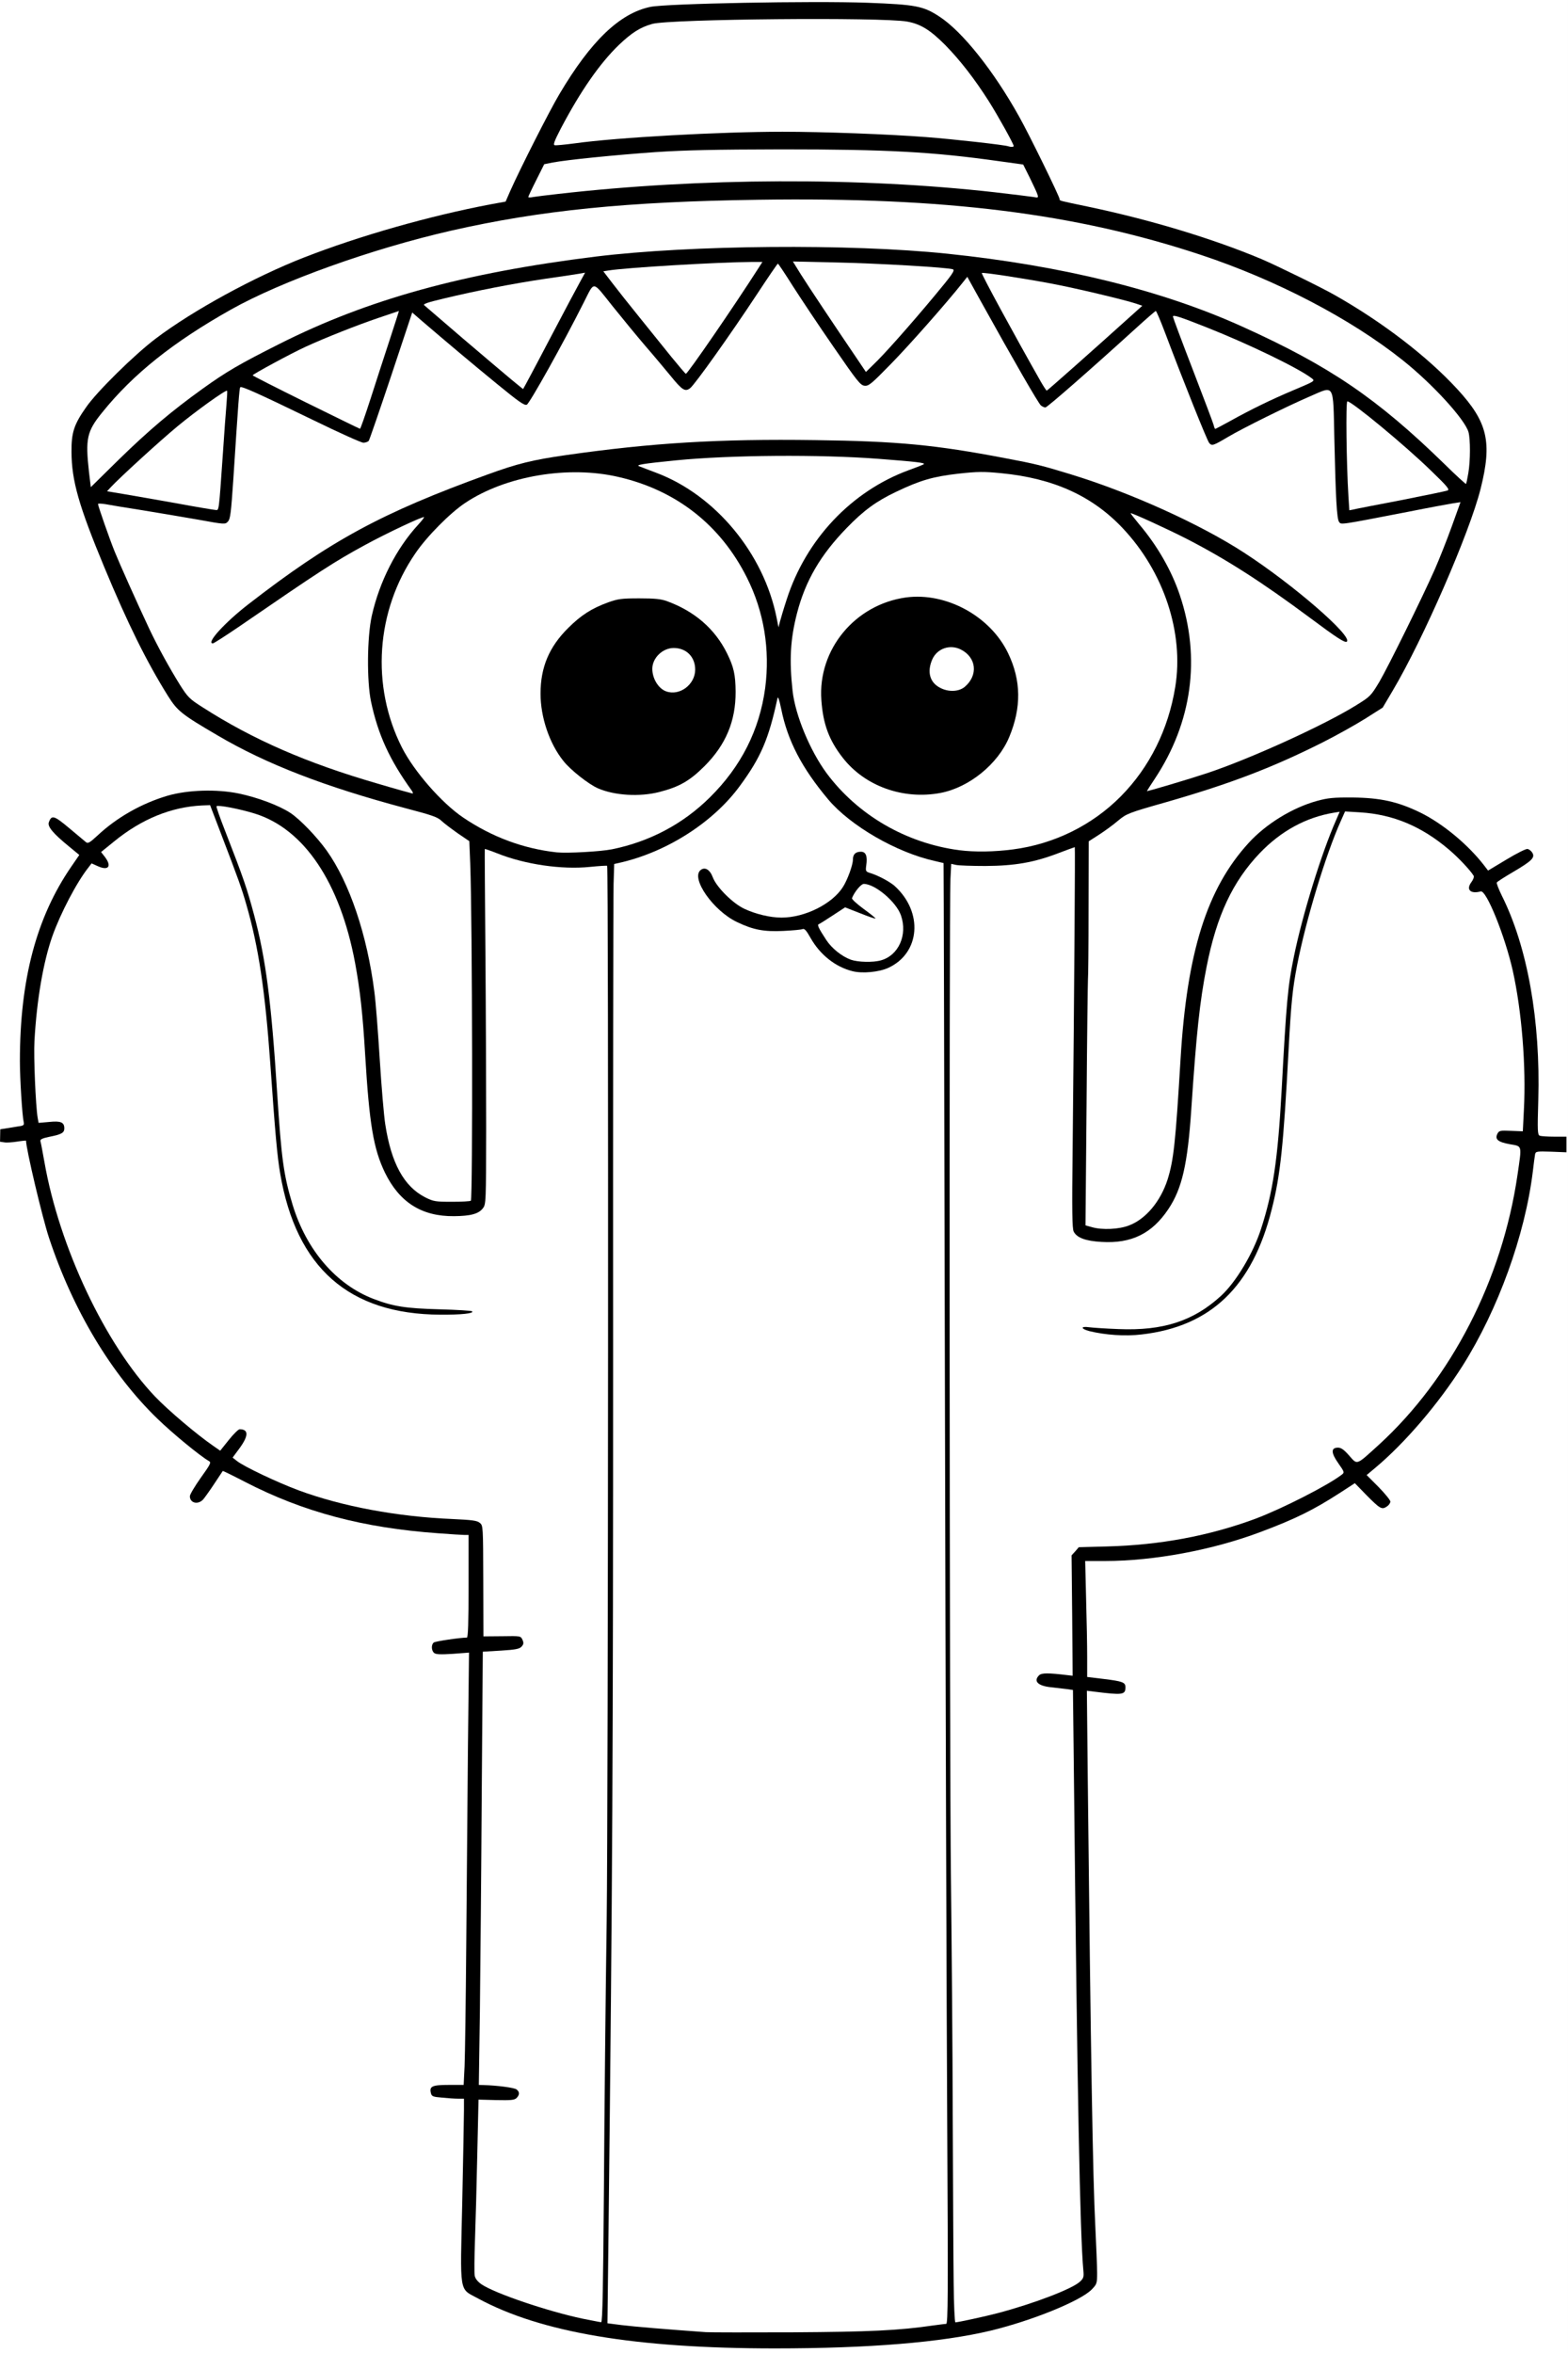 <?xml version="1.0" encoding="UTF-8"?>
<svg xmlns="http://www.w3.org/2000/svg" class="img-fluid" id="outputsvg" style="transform: none; transform-origin: 50% 50%; cursor: move;" width="1024" height="1536" viewBox="0 0 10240 15360">
  <rect x="0" y="0" width="10240" height="15360" fill="#808080" stroke="none"/>
  <g id="l12RFpdAGYQz2Q4IsiCGHm0" fill="rgb(0,0,0)" style="transform: none;">
    <g>
      <path id="pmxlH9tdc" d="M4545 15349 c-445 -27 -667 -57 -936 -124 -294 -73 -579 -198 -616 -268 -17 -33 -16 -218 4 -978 l6 -246 -104 -7 c-62 -4 -107 -12 -111 -19 -12 -19 -9 -102 4 -115 8 -8 47 -12 109 -12 l97 0 6 -122 c3 -68 8 -445 11 -838 3 -393 8 -958 11 -1255 l7 -541 -107 4 c-75 3 -111 1 -121 -8 -19 -16 -21 -113 -2 -128 10 -8 172 -32 216 -32 8 0 11 -93 11 -305 l0 -305 -26 0 c-69 0 -335 -23 -456 -40 -345 -48 -669 -148 -955 -295 l-122 -62 -47 71 c-72 110 -79 116 -139 116 -28 0 -56 -5 -63 -12 -7 -7 -12 -34 -12 -61 0 -43 6 -58 57 -129 46 -67 53 -82 41 -89 -50 -28 -219 -169 -316 -263 -298 -290 -547 -709 -702 -1176 -32 -99 -96 -352 -120 -475 -11 -60 -23 -119 -25 -130 -4 -19 -10 -20 -75 -17 l-71 4 3 -78 3 -79 54 -8 c30 -4 56 -9 57 -10 2 -2 -1 -54 -6 -117 -20 -235 -9 -575 26 -799 41 -267 148 -551 286 -754 l39 -57 -33 -27 c-18 -15 -59 -53 -92 -85 -57 -56 -59 -58 -54 -103 7 -59 22 -75 70 -75 35 0 50 9 129 76 l90 76 45 -39 c144 -121 289 -202 449 -249 76 -22 115 -27 255 -31 142 -4 179 -2 270 17 121 25 263 78 337 127 62 41 172 155 237 246 148 208 264 550 311 922 9 66 24 264 35 440 11 176 27 367 36 424 39 254 123 407 261 477 51 25 69 29 145 29 47 0 90 -4 95 -8 9 -10 8 -1509 -2 -1974 l-7 -312 -69 -46 c-38 -25 -87 -61 -108 -81 -35 -31 -60 -40 -243 -89 -528 -140 -909 -287 -1228 -475 -236 -138 -261 -159 -323 -257 -141 -226 -263 -473 -416 -841 -175 -422 -214 -562 -215 -782 0 -159 12 -201 96 -321 69 -101 318 -346 458 -451 241 -182 642 -401 965 -527 364 -142 822 -272 1218 -347 l99 -18 31 -71 c17 -38 84 -176 148 -305 182 -366 298 -546 449 -700 98 -99 169 -149 261 -182 l64 -23 875 -3 c850 -3 876 -2 940 17 88 27 169 82 261 177 201 208 337 420 546 851 57 117 103 217 103 223 0 11 -6 9 190 50 408 86 811 208 1130 342 96 41 397 188 480 236 310 176 601 399 797 612 138 151 180 233 190 372 13 203 -38 406 -205 808 -141 341 -291 653 -407 849 l-65 110 -112 71 c-62 39 -187 109 -278 155 -328 165 -602 270 -1023 391 -250 71 -259 75 -315 121 -31 27 -87 67 -123 91 l-66 42 -6 778 c-4 427 -10 978 -14 1224 l-6 446 39 11 c181 50 366 -80 439 -309 40 -128 52 -241 85 -790 42 -696 172 -1109 444 -1407 114 -125 287 -231 448 -275 73 -20 105 -23 263 -22 160 1 191 4 279 27 201 54 372 160 530 328 l89 96 96 -59 c81 -49 102 -58 143 -58 54 0 78 23 78 75 0 46 -20 67 -127 130 -54 32 -99 59 -101 60 -2 2 10 29 26 61 156 310 242 805 229 1321 -4 190 -3 222 10 227 8 3 46 6 84 6 l69 0 0 80 0 79 -92 3 -92 3 -13 105 c-80 652 -402 1328 -848 1776 -71 72 -147 145 -169 163 l-39 33 62 62 c57 58 61 64 61 108 0 56 -23 78 -83 78 -35 0 -47 -8 -113 -71 l-73 -71 -88 55 c-165 104 -269 154 -492 238 -311 117 -695 189 -1015 189 l-129 0 6 203 c4 111 7 268 7 348 l0 146 108 13 c140 17 142 18 142 84 0 77 -7 80 -141 72 l-111 -7 6 513 c27 2292 37 2813 57 3087 15 213 11 252 -32 297 -70 73 -388 202 -659 268 -336 80 -806 117 -1470 115 -195 -1 -413 -5 -485 -10z m1286 -173 c92 -9 197 -20 235 -26 38 -5 75 -10 83 -10 12 0 13 -181 7 -1237 -4 -681 -11 -2813 -15 -4738 -4 -1925 -8 -3500 -9 -3501 -1 0 -28 -7 -59 -14 -271 -60 -564 -238 -727 -441 -119 -148 -191 -275 -240 -419 -14 -41 -26 -73 -26 -70 0 3 -15 49 -34 103 -57 165 -178 353 -311 482 -179 173 -426 306 -666 359 l-27 6 -7 267 c-4 148 -5 1512 -4 3033 3 2542 -1 3482 -27 5611 l-7 555 94 12 c79 10 290 27 549 46 148 10 1033 -3 1191 -18z m-1917 -923 c4 -478 11 -1277 17 -1778 13 -1169 15 -1961 12 -4620 l-3 -2171 -92 9 c-170 16 -454 -22 -607 -82 l-53 -21 6 72 c4 40 8 558 9 1150 l2 1076 -21 29 c-12 15 -39 33 -60 40 -54 16 -267 16 -329 -1 -136 -36 -241 -127 -311 -271 -75 -155 -102 -318 -129 -765 -23 -383 -55 -604 -120 -829 -90 -314 -246 -552 -446 -681 -59 -38 -201 -90 -291 -106 l-37 -6 25 63 c241 589 298 869 354 1744 28 431 42 535 101 730 90 295 283 520 528 614 126 49 217 63 441 70 l205 6 3 37 c3 35 2 36 -40 44 -63 11 -352 8 -433 -5 -484 -79 -752 -367 -845 -909 -19 -110 -33 -262 -65 -722 -43 -601 -105 -933 -241 -1285 -25 -66 -69 -182 -97 -258 l-52 -139 -60 6 c-177 18 -368 106 -535 249 -25 22 -30 30 -20 41 6 8 10 36 8 63 l-3 48 -65 0 -65 1 -36 47 c-43 58 -151 272 -191 382 -91 246 -138 616 -118 935 15 249 7 230 94 230 43 0 77 5 84 12 7 7 12 36 12 65 0 60 -4 64 -91 83 l-56 13 19 106 c79 444 292 946 561 1326 87 123 274 311 425 428 63 48 117 87 120 86 4 0 26 -25 50 -55 40 -51 46 -54 87 -54 69 0 75 5 75 66 0 44 -5 62 -30 96 -21 28 -27 45 -20 53 18 22 254 133 391 184 281 104 642 172 1004 187 127 6 161 10 178 25 22 17 22 22 25 378 l3 361 119 0 c135 0 140 3 140 78 0 60 -17 69 -152 77 l-118 7 0 316 c0 175 -5 796 -10 1381 -6 585 -9 1066 -7 1067 1 1 52 7 114 12 63 5 119 14 128 22 20 17 20 94 -1 114 -12 13 -39 16 -133 16 l-118 0 -9 418 c-5 229 -9 480 -9 556 l0 140 40 27 c81 56 376 159 610 214 55 13 105 24 111 24 9 1 13 -232 18 -866z m2536 825 c241 -61 510 -159 568 -208 l24 -20 -11 -282 c-16 -404 -29 -1141 -42 -2403 -6 -605 -12 -1101 -13 -1102 -1 -2 -49 -8 -105 -14 -61 -7 -108 -18 -117 -26 -20 -20 -18 -97 3 -118 14 -15 30 -16 117 -10 l101 7 -3 -390 -2 -390 23 -28 24 -27 182 -3 c434 -8 824 -100 1209 -284 133 -64 312 -165 312 -176 0 -3 -11 -22 -25 -42 -15 -23 -25 -51 -25 -74 0 -62 6 -68 70 -68 56 0 60 2 92 40 l33 40 107 -97 c190 -173 323 -334 463 -558 80 -127 179 -314 230 -435 90 -209 177 -516 209 -735 9 -61 18 -122 21 -136 4 -26 2 -27 -63 -39 -75 -14 -92 -28 -92 -78 0 -64 11 -72 100 -72 l80 0 2 -112 c12 -521 -59 -963 -204 -1270 l-51 -108 -42 0 c-22 0 -46 -5 -53 -12 -14 -14 -16 -86 -3 -107 12 -19 -34 -76 -129 -158 -171 -148 -356 -230 -556 -249 l-70 -7 -28 63 c-98 218 -227 643 -285 940 -30 156 -39 242 -56 558 -33 618 -53 814 -110 1037 -90 361 -254 594 -505 720 -206 103 -493 132 -742 74 -47 -11 -48 -11 -48 -51 l0 -41 83 7 c223 18 303 18 395 2 375 -65 611 -321 732 -796 44 -172 70 -394 90 -755 31 -576 40 -678 80 -871 44 -214 138 -537 214 -738 25 -66 44 -122 41 -124 -6 -7 -106 29 -170 61 -97 48 -165 99 -248 186 -177 186 -281 407 -347 741 -45 228 -67 436 -100 930 -24 361 -61 520 -150 653 -54 81 -111 134 -188 172 -75 38 -142 48 -277 43 -137 -5 -191 -23 -213 -70 -10 -22 -11 -244 -2 -1175 5 -631 10 -1185 10 -1230 l0 -82 -67 26 c-139 54 -269 75 -484 76 l-197 2 -7 260 c-13 485 4 6928 24 9093 l1 83 38 -7 c20 -4 89 -20 152 -36z m-2483 -9564 c373 -75 683 -306 873 -650 98 -177 152 -436 132 -634 -39 -372 -245 -716 -547 -912 -141 -92 -292 -151 -480 -188 -166 -32 -312 -23 -520 30 -229 59 -379 145 -535 306 -212 220 -325 456 -360 749 -31 259 50 549 220 787 71 99 216 244 305 305 188 127 398 205 610 226 64 7 224 -4 302 -19z m2618 1 c196 -26 400 -106 561 -221 257 -183 444 -498 499 -839 19 -114 19 -153 -1 -282 -37 -250 -161 -503 -342 -695 -196 -207 -448 -324 -778 -358 -102 -11 -138 -10 -253 4 -151 19 -239 45 -390 117 -128 61 -211 121 -322 236 -214 220 -323 445 -358 739 -31 256 60 575 227 801 174 234 435 407 718 474 173 41 269 46 439 24z m-4031 -481 c-89 -151 -152 -337 -175 -520 -18 -148 -7 -413 24 -545 37 -157 124 -352 203 -456 14 -18 21 -33 17 -33 -15 0 -321 168 -429 235 -103 65 -267 174 -611 411 -132 89 -158 104 -193 104 l-40 0 0 -45 c0 -41 5 -50 68 -116 70 -75 177 -161 423 -341 357 -262 728 -449 1314 -661 195 -71 294 -95 510 -126 567 -81 993 -106 1660 -98 569 7 805 29 1270 118 197 37 241 48 430 106 389 119 844 325 1130 511 185 120 507 374 601 474 60 63 74 88 74 130 l0 38 -44 0 c-47 0 -92 -29 -323 -202 -276 -209 -613 -415 -860 -529 l-82 -37 49 72 c153 225 228 462 237 752 6 188 -6 287 -53 451 -25 89 -115 288 -155 345 l-22 30 24 -7 c151 -43 349 -110 504 -172 216 -85 585 -263 723 -350 91 -56 95 -61 150 -152 60 -102 278 -545 361 -733 51 -114 143 -359 138 -364 -1 -1 -22 1 -47 6 -345 70 -622 120 -661 120 -39 0 -51 -4 -59 -21 -7 -13 -15 -167 -22 -422 -6 -221 -14 -406 -19 -411 -5 -6 -31 -1 -66 13 -99 40 -474 225 -558 276 -92 55 -151 68 -176 39 -15 -18 -170 -403 -284 -706 l-48 -127 -101 93 c-56 51 -206 186 -333 299 -227 201 -234 207 -276 207 -24 0 -50 -6 -59 -12 -14 -11 -230 -385 -398 -691 -30 -53 -57 -96 -61 -95 -4 2 -78 86 -165 188 -87 102 -221 249 -298 328 l-140 143 -60 -3 -60 -3 -148 -215 c-82 -118 -195 -286 -251 -372 -56 -87 -104 -158 -107 -157 -3 0 -60 82 -127 182 -166 248 -379 547 -409 575 -27 24 -81 30 -115 12 -10 -6 -49 -48 -86 -94 -38 -45 -130 -156 -206 -246 -76 -89 -164 -196 -195 -236 l-57 -73 -23 47 c-13 26 -103 194 -199 374 -181 339 -180 338 -245 338 -28 0 -184 -123 -536 -422 -89 -76 -166 -138 -170 -138 -4 0 -65 174 -136 388 -71 213 -133 393 -138 400 -6 7 -33 12 -65 12 -50 0 -81 -13 -362 -150 -170 -82 -333 -160 -363 -173 l-55 -24 -11 161 c-6 88 -19 278 -28 421 -13 197 -21 264 -32 278 -20 23 -84 22 -214 -3 -166 -32 -598 -102 -608 -98 -11 4 71 229 145 393 163 366 253 543 361 717 51 80 62 91 147 145 222 143 493 277 762 376 123 46 441 145 467 146 13 1 7 -15 -28 -75z m2567 -1194 c54 -167 203 -397 336 -520 126 -116 259 -205 380 -255 l58 -23 -55 -6 c-359 -36 -983 -39 -1350 -6 -188 17 -185 14 -77 68 247 125 446 327 578 588 25 50 56 126 69 168 26 85 29 84 61 -14z m-3717 -612 c3 -35 13 -171 21 -303 9 -132 19 -255 22 -274 5 -31 4 -32 -16 -22 -75 40 -358 276 -551 458 l-104 99 169 28 c94 15 224 38 290 50 175 34 162 37 169 -36z m7716 7 c129 -25 243 -49 253 -53 16 -7 4 -22 -80 -102 -89 -86 -280 -250 -420 -360 l-53 -41 6 223 c2 123 7 260 10 305 6 79 7 83 27 78 12 -3 128 -25 257 -50z m-8065 -546 c152 -122 336 -254 439 -315 137 -82 514 -268 653 -322 504 -197 1032 -323 1713 -407 626 -77 1712 -86 2355 -19 641 66 1233 198 1695 379 325 127 683 306 895 448 190 127 433 327 633 521 62 60 115 107 118 104 12 -12 16 -185 5 -223 -24 -88 -231 -315 -431 -474 -340 -271 -826 -524 -1317 -687 -524 -173 -1077 -281 -1688 -328 -688 -53 -1611 -44 -2250 23 -767 80 -1508 273 -2118 552 -292 134 -622 346 -823 530 -140 128 -267 275 -310 362 -25 48 -26 56 -19 146 3 53 9 99 12 104 2 4 75 -61 162 -145 86 -84 211 -196 276 -249z m1385 -269 c57 -176 102 -322 99 -324 -6 -7 -246 83 -409 153 -152 65 -382 182 -387 197 -2 8 560 291 582 293 6 1 58 -143 115 -319z m5663 245 c78 -40 196 -97 262 -125 66 -28 123 -55 128 -59 10 -10 -149 -97 -330 -180 -166 -77 -432 -185 -438 -179 -4 4 227 617 233 618 1 0 66 -34 145 -75z m-1018 -390 c246 -218 295 -264 287 -269 -16 -10 -389 -97 -517 -122 -149 -28 -378 -65 -381 -61 -1 1 82 152 183 335 l185 334 27 -25 c14 -13 112 -100 216 -192z m-3510 -118 c92 -175 165 -320 162 -323 -17 -18 -852 139 -879 165 -4 3 106 103 244 221 298 254 303 259 304 257 1 -1 76 -145 169 -320z m965 135 c100 -143 369 -546 366 -549 -10 -10 -788 34 -884 50 -16 2 441 578 457 577 3 -1 31 -36 61 -78z m1290 -107 c148 -166 341 -400 332 -402 -24 -7 -503 -35 -691 -40 -192 -5 -223 -4 -216 8 30 52 207 320 298 452 l110 158 34 -33 c19 -18 79 -82 133 -143z m-2120 -960 c80 -8 168 -17 195 -20 147 -16 524 -36 861 -47 580 -18 1225 6 1749 66 110 13 201 22 203 21 2 -2 -12 -34 -31 -72 l-35 -69 -159 -22 c-427 -60 -733 -77 -1388 -77 -410 1 -601 5 -795 18 -267 19 -576 50 -671 68 l-56 11 -36 74 -37 73 28 -4 c15 -3 92 -12 172 -20z m2814 -372 c-115 -208 -252 -398 -382 -530 -99 -99 -161 -137 -252 -152 -172 -29 -1488 -17 -1600 15 -79 22 -135 58 -219 138 -117 113 -233 278 -359 509 -48 87 -50 84 53 67 99 -15 572 -49 849 -60 609 -24 1368 1 1806 59 74 10 136 19 138 20 2 0 -14 -29 -34 -66z"></path>
      <path id="pFQ4lpBT5" d="M5538 6370 c-109 -27 -214 -109 -270 -210 l-31 -55 -132 3 c-203 6 -329 -36 -449 -148 -84 -79 -126 -158 -126 -237 0 -33 5 -64 12 -71 13 -13 97 -16 113 -4 6 4 23 33 38 64 34 70 124 156 202 193 31 14 90 34 131 43 64 13 85 14 137 3 126 -25 258 -106 312 -191 30 -47 65 -144 65 -178 0 -41 17 -52 81 -52 65 0 69 5 69 81 0 38 4 51 18 55 164 55 268 170 293 325 26 161 -38 296 -171 358 -46 21 -72 26 -155 28 -55 1 -117 -2 -137 -7z m185 -131 c52 -14 112 -71 133 -125 16 -43 16 -48 0 -99 -21 -67 -94 -151 -161 -184 -46 -23 -49 -23 -62 -6 -21 30 -16 39 52 89 58 42 65 51 65 82 0 32 -2 34 -34 34 -18 0 -68 -14 -110 -31 l-76 -30 -69 43 c-40 25 -67 47 -62 53 4 5 19 28 34 51 47 70 150 132 222 133 17 1 47 -4 68 -10z"></path>
      <path id="pCDXAy8c8" d="M3970 5206 c-81 -18 -126 -40 -207 -102 -90 -67 -145 -135 -194 -239 -50 -109 -69 -200 -69 -337 0 -204 49 -328 180 -458 85 -85 155 -129 262 -168 67 -24 86 -26 228 -27 125 0 166 4 210 18 179 61 318 180 398 342 47 94 56 139 56 280 1 153 -14 218 -76 345 -33 68 -58 102 -127 171 -97 97 -166 136 -295 169 -92 23 -276 26 -366 6z m505 -768 c14 -16 28 -40 31 -54 9 -34 -24 -85 -68 -107 -34 -16 -39 -17 -66 -3 -35 18 -82 71 -82 92 0 36 54 105 90 116 25 8 68 -12 95 -44z"></path>
      <path id="p6nV0bea2" d="M5870 5210 c-247 -43 -451 -228 -516 -467 -25 -93 -30 -273 -10 -368 55 -267 272 -467 547 -505 302 -42 601 109 723 365 47 98 66 184 66 301 0 117 -17 205 -59 305 -73 176 -261 329 -448 365 -79 15 -228 17 -303 4z m403 -760 c19 -16 40 -43 47 -60 11 -27 10 -34 -11 -64 -25 -36 -67 -66 -94 -66 -36 0 -77 32 -96 75 -18 41 -19 47 -4 75 15 30 75 69 107 70 10 0 33 -13 51 -30z"></path>
    </g>
  </g>
  <g id="l7Bz2deIyqm13TcEB8wiMl9" fill="rgb(255,255,255)" style="transform: none;">
    <g>
      <path id="p3K6EOUf6" d="M0 11407 l0 -3954 28 4 c15 3 53 0 85 -5 31 -5 57 -7 57 -6 0 52 106 501 150 634 156 471 406 889 708 1181 100 97 279 244 337 277 16 8 9 21 -54 109 -39 55 -71 109 -71 120 0 45 53 58 87 21 11 -13 44 -59 73 -103 29 -44 54 -81 55 -83 1 -1 67 31 146 72 380 196 770 300 1261 335 81 6 158 11 172 11 l26 0 0 335 c0 233 -3 335 -11 335 -44 0 -206 24 -216 32 -18 14 -16 53 2 68 11 10 42 11 122 6 l106 -8 -7 614 c-3 337 -8 917 -11 1288 -3 371 -8 730 -11 798 l-6 122 -98 0 c-107 0 -127 9 -116 53 5 22 13 25 73 30 38 4 85 7 106 7 l37 0 0 73 c0 39 -5 308 -11 597 -14 618 -23 565 103 634 410 222 1027 326 1938 326 616 0 1088 -39 1410 -116 273 -66 589 -195 660 -269 33 -34 35 -39 35 -108 0 -40 -6 -178 -12 -307 -16 -305 -30 -1133 -49 -2904 l-6 -589 49 6 c185 23 203 21 203 -29 0 -32 -19 -39 -142 -54 l-108 -13 0 -131 c0 -72 -3 -242 -7 -378 l-6 -248 129 0 c320 0 704 -72 1015 -189 232 -87 348 -145 520 -256 l97 -63 73 75 c92 93 103 99 135 78 13 -8 24 -23 24 -33 0 -9 -35 -52 -77 -95 l-78 -78 55 -46 c195 -163 414 -419 572 -668 232 -367 407 -852 458 -1265 6 -52 13 -104 15 -115 4 -19 11 -20 105 -17 l100 4 0 -51 0 -51 -79 0 c-44 0 -87 -3 -95 -6 -15 -6 -16 -30 -10 -233 15 -520 -71 -1001 -238 -1334 -21 -43 -36 -82 -33 -86 2 -5 52 -37 110 -71 121 -71 142 -93 121 -125 -7 -11 -21 -22 -31 -23 -9 -2 -71 29 -137 69 l-120 72 -26 -34 c-105 -136 -270 -273 -417 -345 -146 -71 -260 -96 -440 -98 -127 -1 -163 3 -233 22 -161 44 -334 150 -448 275 -272 298 -402 711 -444 1407 -33 549 -45 662 -85 790 -46 143 -143 259 -253 300 -65 25 -174 30 -240 11 l-43 -12 7 -792 c3 -436 8 -801 9 -812 2 -11 4 -219 4 -461 l1 -442 67 -43 c37 -24 94 -65 125 -92 56 -46 65 -50 315 -121 421 -121 695 -226 1023 -391 91 -46 216 -116 278 -155 l112 -71 65 -110 c199 -335 502 -1031 574 -1317 77 -306 47 -436 -152 -652 -196 -213 -487 -436 -797 -612 -83 -48 -384 -195 -480 -236 -319 -134 -722 -256 -1130 -342 -196 -41 -190 -39 -190 -50 0 -16 -200 -425 -265 -540 -165 -296 -369 -553 -519 -651 -106 -70 -155 -79 -471 -91 -360 -13 -1315 5 -1418 27 -200 42 -388 222 -594 570 -64 107 -257 488 -320 630 l-31 71 -99 18 c-396 75 -854 205 -1218 347 -323 126 -724 345 -965 527 -140 105 -389 350 -458 451 -79 112 -96 165 -95 291 1 188 47 350 214 752 153 368 275 615 416 841 62 98 87 119 323 257 319 188 700 335 1229 476 172 45 210 58 235 83 17 16 65 52 106 81 l75 51 6 147 c14 375 17 2187 4 2200 -4 4 -59 7 -123 7 -109 0 -121 -2 -175 -29 -139 -71 -222 -223 -261 -477 -9 -57 -25 -248 -36 -424 -11 -176 -26 -374 -35 -440 -47 -372 -163 -714 -311 -922 -65 -91 -175 -205 -237 -246 -74 -49 -216 -102 -337 -127 -145 -30 -333 -24 -465 14 -169 50 -331 141 -459 261 -51 47 -62 53 -75 42 -9 -8 -58 -49 -110 -92 -98 -82 -114 -87 -132 -37 -10 27 27 72 131 157 l68 56 -53 77 c-228 332 -335 738 -335 1268 0 117 15 357 25 400 4 19 -1 23 -43 28 -26 4 -62 10 -79 13 l-33 5 0 -3686 0 -3686 5120 0 5120 0 0 7680 0 7680 -5120 0 -5120 0 0 -3953z"></path>
      <path id="pmGmyTvRb" d="M4610 15224 c-251 -18 -470 -36 -549 -46 l-94 -12 7 -595 c26 -2305 30 -3144 30 -5756 -1 -1600 1 -2970 3 -3042 l4 -133 27 -6 c310 -68 618 -263 794 -504 137 -186 188 -306 245 -570 4 -18 11 3 25 69 42 208 135 385 307 590 145 172 446 346 694 401 31 7 58 14 59 14 1 1 5 1574 9 3496 4 1922 11 4068 15 4768 6 1086 5 1272 -7 1272 -8 0 -45 5 -83 10 -225 33 -416 42 -916 45 -283 1 -540 1 -570 -1z m1191 -8906 c209 -96 230 -364 41 -535 -31 -27 -101 -65 -153 -82 -36 -11 -37 -13 -32 -51 9 -62 -2 -90 -35 -90 -35 0 -52 17 -52 52 0 34 -35 131 -65 178 -70 111 -249 200 -401 200 -75 0 -169 -23 -242 -57 -76 -35 -183 -142 -207 -206 -19 -51 -52 -70 -80 -47 -65 54 84 266 238 339 106 51 177 64 302 58 61 -3 117 -8 126 -12 13 -5 25 9 52 57 62 110 162 190 275 218 64 16 172 6 233 -22z"></path>
      <path id="p1DrKjsiGs" d="M5557 6265 c-60 -22 -125 -74 -161 -129 -49 -75 -61 -99 -49 -103 6 -2 47 -28 91 -57 l81 -53 97 38 c54 22 99 37 101 35 3 -2 -32 -30 -76 -62 -45 -33 -79 -64 -77 -71 16 -41 59 -93 77 -93 74 0 213 118 243 206 44 128 -16 261 -131 293 -52 15 -150 12 -196 -4z"></path>
      <path id="pjnpQ338c" d="M3805 15136 c-228 -48 -573 -165 -660 -224 -26 -18 -41 -37 -45 -57 -3 -17 -2 -122 2 -235 4 -113 11 -364 15 -559 l8 -355 116 3 c97 2 119 0 133 -14 20 -21 20 -39 0 -55 -13 -12 -130 -27 -218 -29 l-29 -1 7 -482 c3 -266 9 -902 12 -1415 l7 -931 118 -7 c97 -6 121 -11 135 -26 14 -16 15 -24 6 -45 -12 -25 -12 -25 -134 -23 l-121 1 -1 -362 c-1 -358 -1 -362 -23 -379 -17 -15 -50 -19 -178 -25 -362 -15 -723 -83 -1004 -187 -145 -54 -359 -156 -404 -192 l-28 -22 46 -62 c59 -81 59 -123 0 -123 -8 0 -40 31 -71 70 l-56 70 -46 -32 c-106 -73 -293 -231 -379 -321 -326 -342 -626 -977 -723 -1532 -12 -66 -23 -127 -26 -135 -3 -12 10 -19 58 -29 80 -16 98 -26 98 -55 0 -40 -23 -50 -99 -42 l-69 6 -6 -33 c-13 -75 -27 -400 -21 -502 15 -270 58 -516 117 -684 53 -149 160 -354 237 -450 l19 -25 40 18 c70 32 94 2 47 -60 l-25 -32 85 -69 c180 -147 373 -225 573 -235 l54 -2 65 170 c123 321 142 375 172 480 80 277 122 560 156 1034 32 460 46 612 65 722 105 614 449 917 1045 920 135 1 223 -8 208 -22 -4 -4 -100 -10 -213 -13 -223 -6 -303 -19 -431 -68 -245 -94 -438 -319 -528 -614 -59 -195 -73 -299 -101 -730 -38 -597 -74 -875 -150 -1160 -48 -178 -66 -233 -191 -554 -33 -84 -58 -155 -55 -158 10 -10 154 18 250 48 322 100 557 450 655 975 32 174 50 331 66 604 27 447 54 610 129 765 95 194 240 286 451 284 109 -1 161 -15 189 -52 20 -27 20 -39 21 -520 0 -270 -2 -791 -5 -1157 -3 -366 -5 -666 -4 -668 1 -1 37 11 80 28 182 73 422 108 607 89 60 -6 110 -9 112 -7 10 9 7 6121 -3 6888 -7 476 -15 1260 -18 1743 -5 641 -9 877 -18 876 -6 0 -60 -11 -121 -23z"></path>
      <path id="pv9SscH5v" d="M6228 14903 c-2 -142 -4 -625 -6 -1073 -1 -448 -7 -1161 -12 -1585 -9 -755 -12 -6315 -3 -6508 l5 -98 31 7 c18 4 104 7 192 7 192 -1 318 -23 475 -83 58 -22 107 -40 109 -40 3 0 -3 883 -14 1965 -5 416 -3 525 7 545 21 40 77 61 181 67 196 12 330 -54 437 -214 89 -133 126 -292 150 -653 33 -494 55 -702 100 -930 66 -334 170 -555 347 -741 138 -144 302 -234 485 -264 l37 -6 -25 58 c-93 210 -218 613 -274 887 -40 194 -49 295 -80 871 -25 455 -57 669 -135 908 -52 161 -164 347 -261 436 -180 165 -379 229 -669 217 -82 -3 -169 -9 -192 -12 -57 -8 -56 10 0 25 106 26 236 35 343 22 452 -52 723 -313 849 -816 57 -223 77 -419 110 -1037 17 -316 26 -402 56 -558 58 -297 187 -722 285 -940 l28 -63 100 6 c216 14 400 91 581 245 62 53 137 133 159 169 4 7 -3 26 -16 43 -35 48 -4 77 62 59 37 -10 158 290 209 516 59 265 88 626 73 910 l-7 140 -77 -3 c-69 -3 -77 -2 -88 17 -20 38 2 56 79 70 84 15 80 1 51 202 -100 683 -432 1328 -906 1761 -150 136 -138 132 -193 70 -34 -39 -53 -52 -73 -52 -47 0 -46 34 2 102 40 57 41 60 23 74 -90 70 -391 223 -564 288 -302 112 -624 172 -969 181 l-185 5 -23 27 -24 26 4 393 3 393 -35 -4 c-124 -15 -168 -15 -184 1 -39 38 -8 69 76 78 35 4 81 9 104 12 l41 6 7 621 c21 2001 39 2933 61 3169 4 42 1 51 -23 73 -51 47 -302 143 -537 205 -80 21 -259 60 -276 60 -4 0 -10 -116 -11 -257z"></path>
      <path id="p19nld8tym" d="M3635 5564 c-217 -24 -422 -100 -610 -227 -142 -96 -321 -302 -400 -457 -204 -403 -170 -893 87 -1267 75 -111 228 -265 326 -330 265 -177 675 -246 1003 -169 376 87 664 313 836 655 112 222 153 471 120 723 -37 273 -157 512 -362 714 -175 173 -392 288 -638 338 -75 15 -292 27 -362 20z m671 -394 c129 -33 198 -72 295 -169 139 -139 204 -294 203 -486 -1 -111 -12 -161 -56 -250 -79 -160 -212 -275 -393 -341 -39 -14 -79 -18 -180 -18 -115 0 -138 3 -203 26 -107 39 -177 83 -262 168 -124 123 -180 256 -180 428 0 154 58 326 149 439 46 59 166 153 226 179 108 47 272 57 401 24z"></path>
      <path id="pafxlrHzG" d="M4350 4513 c-50 -18 -90 -83 -90 -147 0 -71 67 -136 140 -136 82 0 140 58 140 141 0 98 -102 174 -190 142z"></path>
      <path id="p14eGiLwfA" d="M6264 5550 c-347 -46 -662 -229 -866 -503 -108 -147 -204 -377 -222 -537 -22 -201 -15 -336 29 -507 55 -212 153 -380 324 -556 111 -115 194 -175 322 -236 159 -76 242 -100 408 -119 129 -14 165 -14 279 -3 341 33 595 148 794 359 269 285 401 684 343 1037 -45 277 -168 524 -355 713 -187 189 -436 312 -705 347 -123 16 -250 18 -351 5z m-121 -374 c187 -36 375 -189 448 -365 80 -192 78 -369 -7 -546 -116 -243 -405 -400 -667 -365 -334 46 -577 341 -553 670 11 157 50 262 140 377 145 186 396 275 639 229z"></path>
      <path id="p1HaAb72oV" d="M6138 4489 c-67 -35 -85 -105 -49 -186 32 -70 114 -98 184 -64 104 51 117 169 27 245 -39 32 -107 35 -162 5z"></path>
      <path id="plvsO3hjV" d="M2465 5115 c-462 -134 -813 -287 -1142 -498 -85 -54 -96 -65 -147 -145 -72 -116 -145 -249 -202 -369 -79 -168 -194 -425 -225 -502 -33 -81 -109 -299 -109 -311 0 -4 21 -3 48 1 26 5 133 23 237 39 105 17 270 45 368 62 176 32 178 32 196 12 15 -16 20 -56 35 -279 32 -495 39 -590 45 -597 8 -9 113 38 478 215 166 81 313 147 326 147 14 0 29 -6 35 -12 5 -7 71 -199 147 -426 l137 -412 61 53 c161 138 337 286 495 415 138 113 176 140 192 134 18 -7 240 -404 372 -667 73 -143 53 -146 188 23 65 81 162 199 216 262 55 63 127 150 162 192 78 96 96 107 129 82 31 -24 263 -350 435 -611 73 -111 135 -202 138 -202 3 0 47 66 98 147 52 81 171 260 266 397 155 225 175 250 202 253 27 3 45 -12 170 -140 120 -122 368 -403 470 -532 l31 -39 88 159 c214 386 378 670 393 681 9 7 22 13 29 13 12 0 304 -256 591 -517 68 -62 127 -113 130 -113 4 0 31 64 61 143 116 308 274 703 288 719 18 20 25 18 123 -40 94 -56 389 -202 538 -266 159 -69 148 -88 156 274 9 395 16 526 31 547 14 19 0 21 445 -65 140 -28 276 -53 302 -57 l46 -7 -58 161 c-32 89 -82 214 -110 278 -84 189 -302 631 -362 734 -55 91 -59 96 -150 152 -208 130 -699 353 -978 445 -118 39 -390 120 -390 116 0 -1 23 -38 52 -81 243 -367 301 -789 163 -1198 -53 -159 -147 -323 -265 -462 -33 -40 -59 -73 -56 -73 15 0 237 102 361 165 261 134 494 283 810 518 177 132 230 166 241 155 36 -37 -353 -374 -671 -580 -286 -186 -741 -392 -1130 -511 -189 -58 -233 -69 -430 -106 -455 -87 -702 -111 -1240 -118 -633 -9 -1069 18 -1630 98 -216 31 -315 55 -510 126 -693 251 -1027 432 -1565 849 -153 119 -276 254 -230 254 6 0 79 -47 163 -104 542 -372 628 -428 832 -539 137 -75 377 -188 384 -181 2 2 -14 23 -37 48 -144 156 -254 373 -304 596 -31 139 -33 427 -5 560 46 217 122 381 266 581 7 10 10 19 5 19 -5 -1 -108 -29 -229 -65z"></path>
      <path id="pqVtQpOqs" d="M5072 4034 c-84 -422 -401 -803 -787 -948 -49 -19 -99 -37 -110 -42 -26 -9 19 -17 241 -39 355 -35 938 -39 1319 -10 248 19 308 26 298 35 -4 4 -48 21 -98 39 -374 137 -672 452 -798 846 -20 61 -39 126 -44 145 l-9 35 -12 -61z"></path>
      <path id="p19lwwudZE" d="M1150 3285 c-129 -23 -284 -50 -343 -60 l-108 -18 23 -25 c56 -61 322 -304 437 -399 122 -101 317 -241 324 -232 2 2 0 42 -4 89 -4 47 -15 189 -23 315 -28 400 -25 375 -49 374 -12 -1 -128 -20 -257 -44z"></path>
      <path id="pmX8gzTXS" d="M8806 3238 c-13 -207 -18 -618 -7 -618 29 0 377 287 549 455 104 100 121 121 105 127 -10 4 -146 32 -303 63 -157 30 -297 57 -312 61 l-26 5 -6 -93z"></path>
      <path id="pYXXEWuhI" d="M581 3080 c-24 -216 -14 -264 86 -387 202 -251 464 -460 841 -672 329 -185 920 -397 1437 -515 585 -133 1150 -190 2010 -202 1216 -18 2070 89 2888 360 491 163 977 416 1317 687 194 154 406 386 430 469 13 47 13 188 -1 269 -6 36 -13 68 -15 70 -2 2 -66 -56 -141 -130 -438 -427 -749 -639 -1318 -896 -525 -238 -1179 -399 -1930 -477 -637 -66 -1673 -57 -2295 19 -864 107 -1488 279 -2065 570 -262 132 -343 179 -501 292 -207 149 -353 273 -545 460 l-186 183 -12 -100z"></path>
      <path id="p9QhWOoym" d="M1998 2627 c-192 -95 -348 -174 -348 -177 0 -7 253 -144 345 -186 133 -61 333 -140 474 -188 73 -25 135 -46 136 -46 1 0 -26 84 -60 188 -34 103 -90 276 -125 385 -35 108 -66 197 -69 196 -3 0 -162 -78 -353 -172z"></path>
      <path id="px2tb9xOU" d="M7926 2775 c-3 -13 -65 -176 -136 -361 -72 -186 -130 -342 -130 -347 0 -14 40 -1 220 70 278 110 604 268 687 333 22 17 20 18 -115 75 -150 63 -287 130 -423 206 -49 27 -91 49 -93 49 -2 0 -7 -11 -10 -25z"></path>
      <path id="pkXlBpmzW" d="M6798 2493 c-171 -301 -393 -709 -386 -711 11 -5 266 34 453 69 160 30 487 108 557 132 l38 13 -78 70 c-235 212 -542 484 -546 484 -3 0 -20 -26 -38 -57z"></path>
      <path id="pntdR7fAZ" d="M3340 2478 c-41 -34 -185 -156 -320 -271 -135 -116 -247 -212 -249 -214 -11 -8 17 -18 126 -44 212 -51 454 -98 663 -129 113 -16 218 -32 233 -35 l28 -5 -29 53 c-16 28 -107 199 -202 380 -94 180 -173 327 -174 327 0 0 -35 -28 -76 -62z"></path>
      <path id="p1F5BLnqAQ" d="M4383 2328 c-50 -62 -144 -178 -208 -258 -65 -80 -144 -180 -176 -222 l-59 -77 32 -5 c112 -19 726 -55 935 -56 l72 0 -27 42 c-158 247 -461 688 -473 688 -3 0 -46 -51 -96 -112z"></path>
      <path id="pBBZ1kuXq" d="M5593 2336 c-144 -212 -314 -467 -363 -545 l-52 -84 273 6 c286 6 741 33 772 45 15 6 -3 33 -119 172 -160 192 -331 385 -401 451 l-48 47 -62 -92z"></path>
      <path id="p13Wynv9dg" d="M3450 1286 c0 -3 23 -53 52 -110 l52 -104 55 -11 c95 -18 404 -49 671 -68 197 -13 385 -17 825 -18 687 0 985 16 1418 77 l159 22 43 86 c23 47 46 96 50 109 7 22 5 23 -26 17 -19 -3 -133 -17 -254 -31 -880 -99 -1920 -95 -2850 11 -71 8 -145 17 -162 20 -18 4 -33 4 -33 0z"></path>
      <path id="piwnACYm0" d="M6585 955 c-23 -9 -354 -46 -535 -60 -246 -19 -674 -35 -940 -35 -405 0 -1079 37 -1358 76 -62 8 -120 14 -129 12 -12 -2 -4 -25 40 -110 128 -243 253 -423 378 -544 84 -80 140 -116 219 -138 115 -32 1501 -45 1665 -15 88 16 150 55 247 152 98 100 192 221 285 367 59 93 163 280 163 293 0 7 -18 8 -35 2z"></path>
    </g>
  </g>
</svg>
